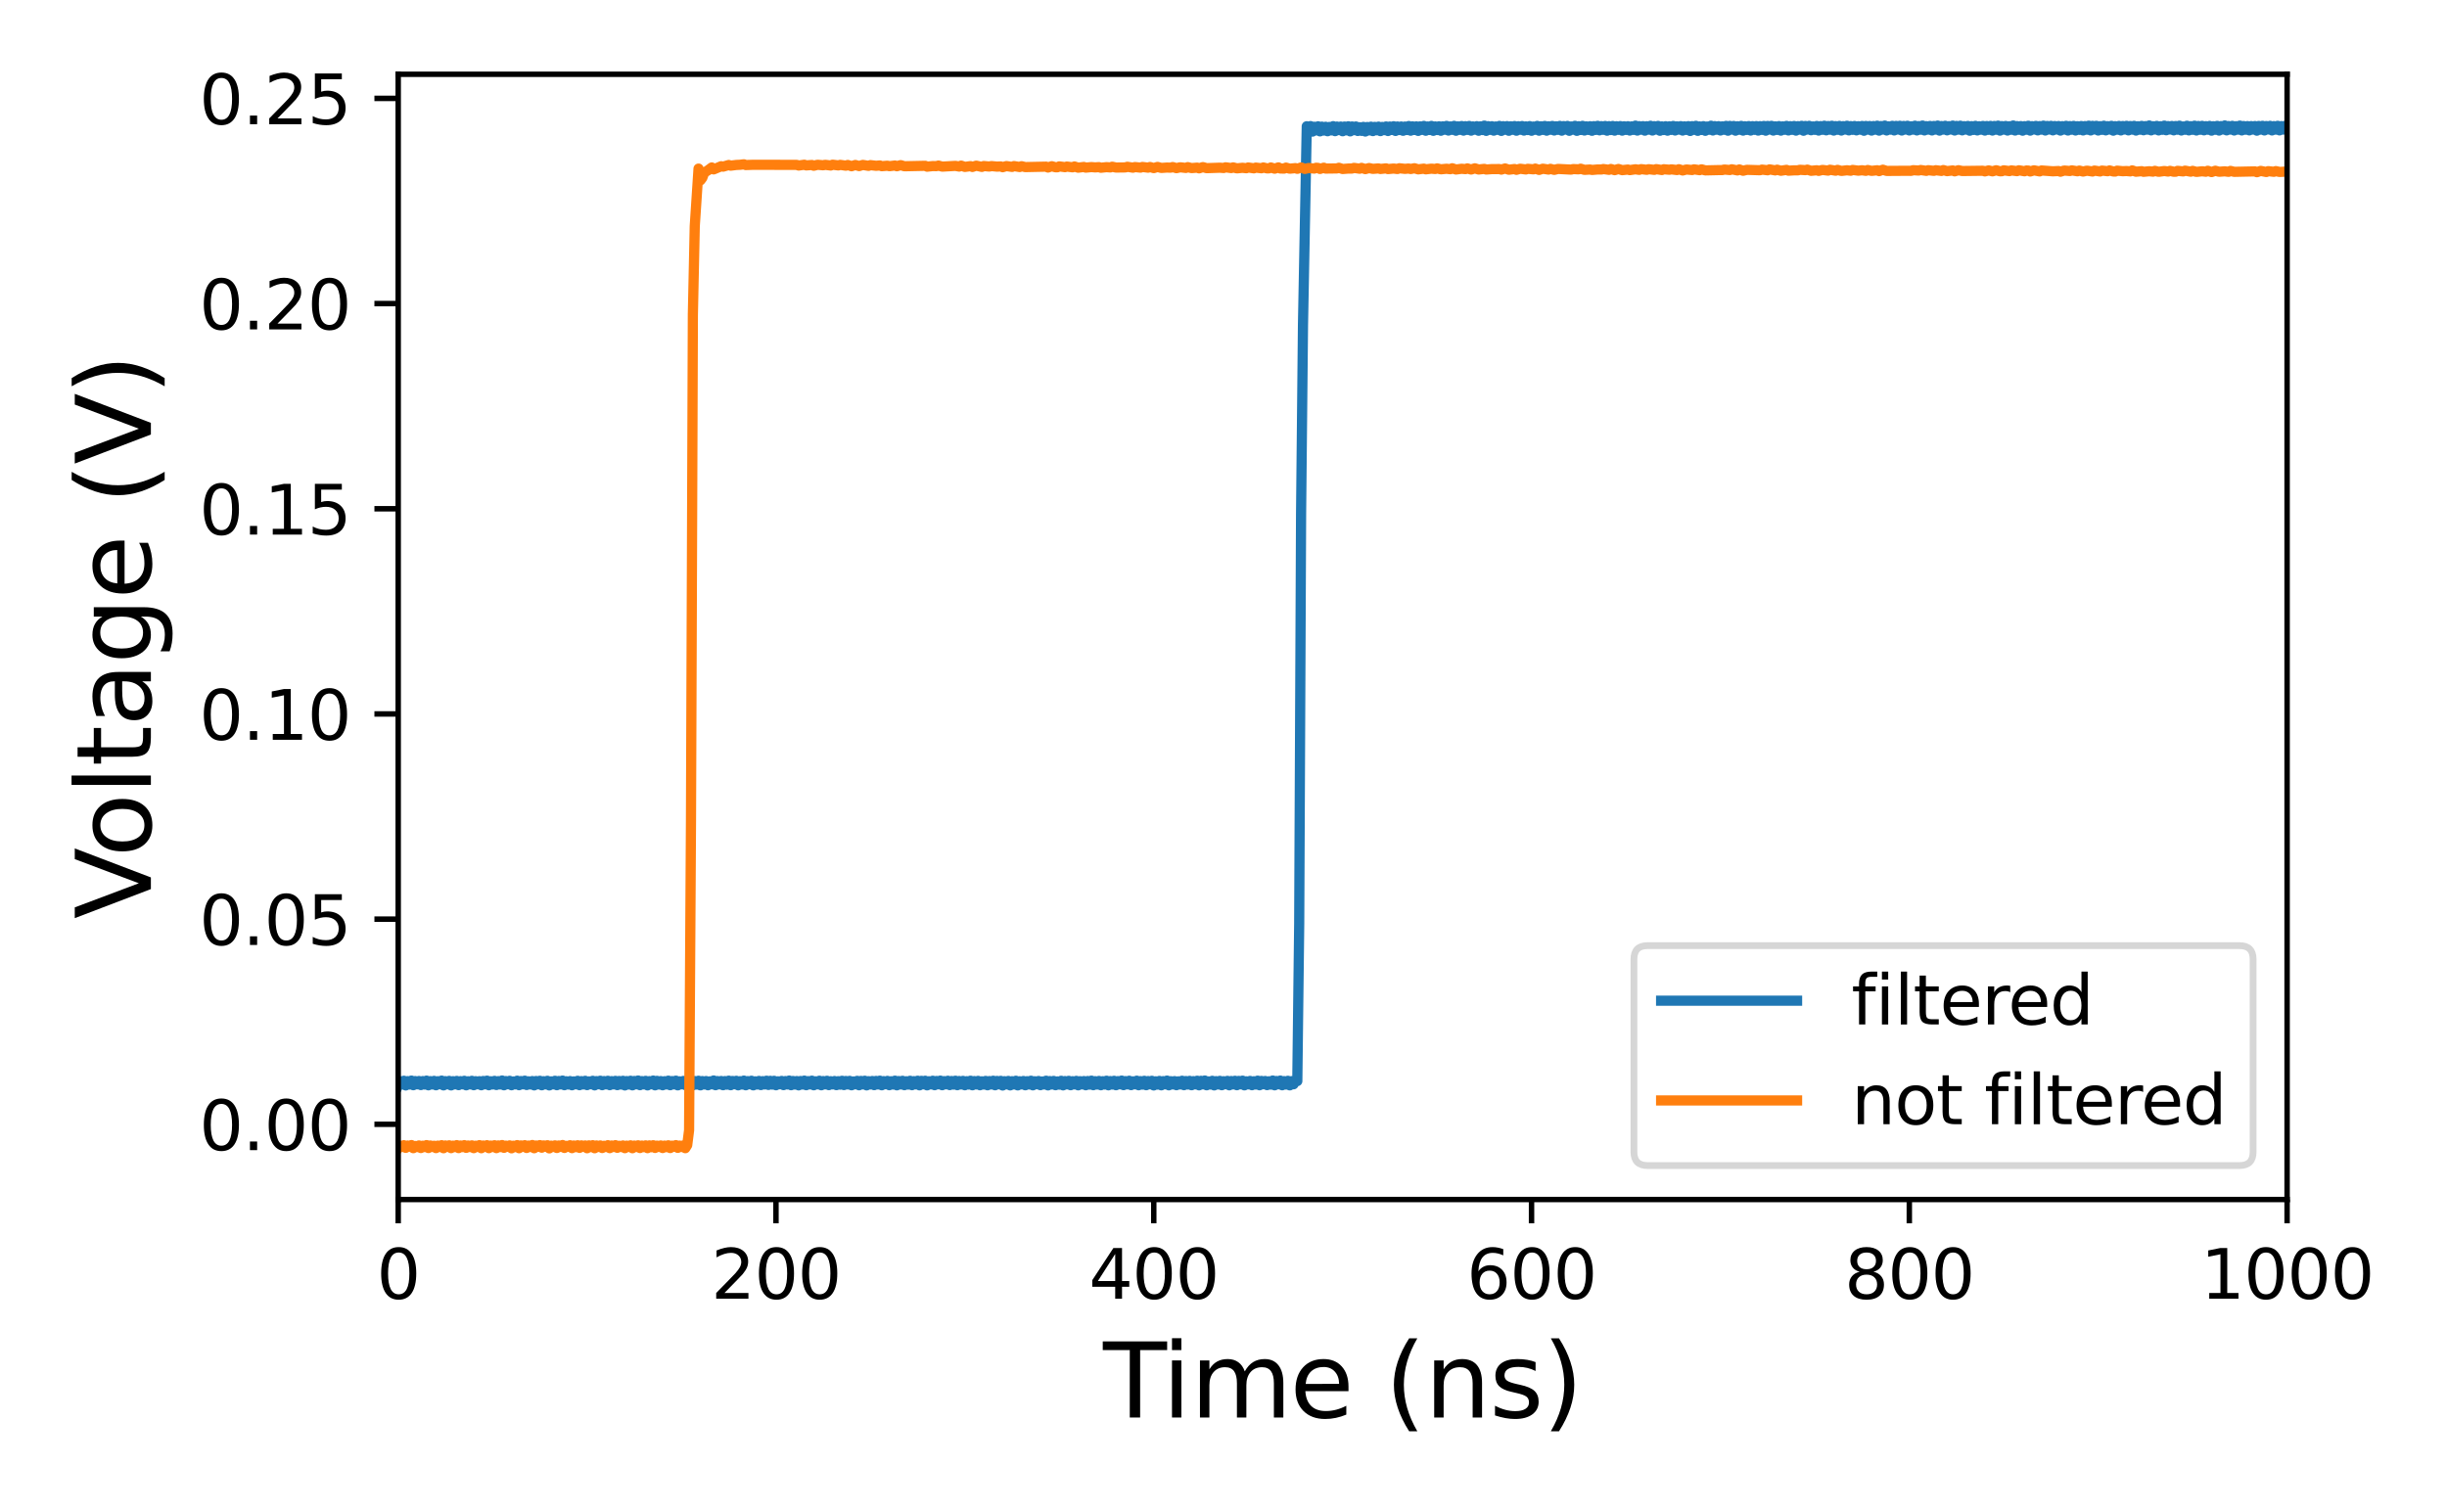 <?xml version="1.0" encoding="utf-8" standalone="no"?>
<!DOCTYPE svg PUBLIC "-//W3C//DTD SVG 1.1//EN"
  "http://www.w3.org/Graphics/SVG/1.1/DTD/svg11.dtd">
<svg xmlns:xlink="http://www.w3.org/1999/xlink" width="360pt" height="222.497pt" viewBox="0 0 360 222.497" xmlns="http://www.w3.org/2000/svg" version="1.1">
 <defs>
  <style type="text/css">*{stroke-linejoin: round; stroke-linecap: butt}</style>
 </defs>
 <g id="figure_1">
  <g id="patch_1">
   <path d="M 0 222.497 
L 360 222.497 
L 360 0 
L 0 0 
z
" style="fill: #ffffff"/>
  </g>
  <g id="axes_1">
   <g id="patch_2">
    <path d="M 58.583 176.502 
L 336.475 176.502 
L 336.475 10.933 
L 58.583 10.933 
z
" style="fill: #ffffff"/>
   </g>
   <g id="matplotlib.axis_1">
    <g id="xtick_1">
     <g id="line2d_1">
      <defs>
       <path id="mc625b3f2dd" d="M 0 0 
L 0 3.5 
" style="stroke: #000000; stroke-width: 0.8"/>
      </defs>
      <g>
       <use xlink:href="#mc625b3f2dd" x="58.583" y="176.502" style="stroke: #000000; stroke-width: 0.8"/>
      </g>
     </g>
     <g id="text_1">
      <!-- 0 -->
      <g transform="translate(55.402 191.1) scale(0.1 -0.1)">
       <defs>
        <path id="DejaVuSans-30" d="M 2034 4250 
Q 1547 4250 1301 3770 
Q 1056 3291 1056 2328 
Q 1056 1369 1301 889 
Q 1547 409 2034 409 
Q 2525 409 2770 889 
Q 3016 1369 3016 2328 
Q 3016 3291 2770 3770 
Q 2525 4250 2034 4250 
z
M 2034 4750 
Q 2819 4750 3233 4129 
Q 3647 3509 3647 2328 
Q 3647 1150 3233 529 
Q 2819 -91 2034 -91 
Q 1250 -91 836 529 
Q 422 1150 422 2328 
Q 422 3509 836 4129 
Q 1250 4750 2034 4750 
z
" transform="scale(0.016)"/>
       </defs>
       <use xlink:href="#DejaVuSans-30"/>
      </g>
     </g>
    </g>
    <g id="xtick_2">
     <g id="line2d_2">
      <g>
       <use xlink:href="#mc625b3f2dd" x="114.161" y="176.502" style="stroke: #000000; stroke-width: 0.8"/>
      </g>
     </g>
     <g id="text_2">
      <!-- 200 -->
      <g transform="translate(104.618 191.1) scale(0.1 -0.1)">
       <defs>
        <path id="DejaVuSans-32" d="M 1228 531 
L 3431 531 
L 3431 0 
L 469 0 
L 469 531 
Q 828 903 1448 1529 
Q 2069 2156 2228 2338 
Q 2531 2678 2651 2914 
Q 2772 3150 2772 3378 
Q 2772 3750 2511 3984 
Q 2250 4219 1831 4219 
Q 1534 4219 1204 4116 
Q 875 4013 500 3803 
L 500 4441 
Q 881 4594 1212 4672 
Q 1544 4750 1819 4750 
Q 2544 4750 2975 4387 
Q 3406 4025 3406 3419 
Q 3406 3131 3298 2873 
Q 3191 2616 2906 2266 
Q 2828 2175 2409 1742 
Q 1991 1309 1228 531 
z
" transform="scale(0.016)"/>
       </defs>
       <use xlink:href="#DejaVuSans-32"/>
       <use xlink:href="#DejaVuSans-30" x="63.623"/>
       <use xlink:href="#DejaVuSans-30" x="127.246"/>
      </g>
     </g>
    </g>
    <g id="xtick_3">
     <g id="line2d_3">
      <g>
       <use xlink:href="#mc625b3f2dd" x="169.74" y="176.502" style="stroke: #000000; stroke-width: 0.8"/>
      </g>
     </g>
     <g id="text_3">
      <!-- 400 -->
      <g transform="translate(160.196 191.1) scale(0.1 -0.1)">
       <defs>
        <path id="DejaVuSans-34" d="M 2419 4116 
L 825 1625 
L 2419 1625 
L 2419 4116 
z
M 2253 4666 
L 3047 4666 
L 3047 1625 
L 3713 1625 
L 3713 1100 
L 3047 1100 
L 3047 0 
L 2419 0 
L 2419 1100 
L 313 1100 
L 313 1709 
L 2253 4666 
z
" transform="scale(0.016)"/>
       </defs>
       <use xlink:href="#DejaVuSans-34"/>
       <use xlink:href="#DejaVuSans-30" x="63.623"/>
       <use xlink:href="#DejaVuSans-30" x="127.246"/>
      </g>
     </g>
    </g>
    <g id="xtick_4">
     <g id="line2d_4">
      <g>
       <use xlink:href="#mc625b3f2dd" x="225.318" y="176.502" style="stroke: #000000; stroke-width: 0.8"/>
      </g>
     </g>
     <g id="text_4">
      <!-- 600 -->
      <g transform="translate(215.774 191.1) scale(0.1 -0.1)">
       <defs>
        <path id="DejaVuSans-36" d="M 2113 2584 
Q 1688 2584 1439 2293 
Q 1191 2003 1191 1497 
Q 1191 994 1439 701 
Q 1688 409 2113 409 
Q 2538 409 2786 701 
Q 3034 994 3034 1497 
Q 3034 2003 2786 2293 
Q 2538 2584 2113 2584 
z
M 3366 4563 
L 3366 3988 
Q 3128 4100 2886 4159 
Q 2644 4219 2406 4219 
Q 1781 4219 1451 3797 
Q 1122 3375 1075 2522 
Q 1259 2794 1537 2939 
Q 1816 3084 2150 3084 
Q 2853 3084 3261 2657 
Q 3669 2231 3669 1497 
Q 3669 778 3244 343 
Q 2819 -91 2113 -91 
Q 1303 -91 875 529 
Q 447 1150 447 2328 
Q 447 3434 972 4092 
Q 1497 4750 2381 4750 
Q 2619 4750 2861 4703 
Q 3103 4656 3366 4563 
z
" transform="scale(0.016)"/>
       </defs>
       <use xlink:href="#DejaVuSans-36"/>
       <use xlink:href="#DejaVuSans-30" x="63.623"/>
       <use xlink:href="#DejaVuSans-30" x="127.246"/>
      </g>
     </g>
    </g>
    <g id="xtick_5">
     <g id="line2d_5">
      <g>
       <use xlink:href="#mc625b3f2dd" x="280.897" y="176.502" style="stroke: #000000; stroke-width: 0.8"/>
      </g>
     </g>
     <g id="text_5">
      <!-- 800 -->
      <g transform="translate(271.353 191.1) scale(0.1 -0.1)">
       <defs>
        <path id="DejaVuSans-38" d="M 2034 2216 
Q 1584 2216 1326 1975 
Q 1069 1734 1069 1313 
Q 1069 891 1326 650 
Q 1584 409 2034 409 
Q 2484 409 2743 651 
Q 3003 894 3003 1313 
Q 3003 1734 2745 1975 
Q 2488 2216 2034 2216 
z
M 1403 2484 
Q 997 2584 770 2862 
Q 544 3141 544 3541 
Q 544 4100 942 4425 
Q 1341 4750 2034 4750 
Q 2731 4750 3128 4425 
Q 3525 4100 3525 3541 
Q 3525 3141 3298 2862 
Q 3072 2584 2669 2484 
Q 3125 2378 3379 2068 
Q 3634 1759 3634 1313 
Q 3634 634 3220 271 
Q 2806 -91 2034 -91 
Q 1263 -91 848 271 
Q 434 634 434 1313 
Q 434 1759 690 2068 
Q 947 2378 1403 2484 
z
M 1172 3481 
Q 1172 3119 1398 2916 
Q 1625 2713 2034 2713 
Q 2441 2713 2670 2916 
Q 2900 3119 2900 3481 
Q 2900 3844 2670 4047 
Q 2441 4250 2034 4250 
Q 1625 4250 1398 4047 
Q 1172 3844 1172 3481 
z
" transform="scale(0.016)"/>
       </defs>
       <use xlink:href="#DejaVuSans-38"/>
       <use xlink:href="#DejaVuSans-30" x="63.623"/>
       <use xlink:href="#DejaVuSans-30" x="127.246"/>
      </g>
     </g>
    </g>
    <g id="xtick_6">
     <g id="line2d_6">
      <g>
       <use xlink:href="#mc625b3f2dd" x="336.475" y="176.502" style="stroke: #000000; stroke-width: 0.8"/>
      </g>
     </g>
     <g id="text_6">
      <!-- 1000 -->
      <g transform="translate(323.75 191.1) scale(0.1 -0.1)">
       <defs>
        <path id="DejaVuSans-31" d="M 794 531 
L 1825 531 
L 1825 4091 
L 703 3866 
L 703 4441 
L 1819 4666 
L 2450 4666 
L 2450 531 
L 3481 531 
L 3481 0 
L 794 0 
L 794 531 
z
" transform="scale(0.016)"/>
       </defs>
       <use xlink:href="#DejaVuSans-31"/>
       <use xlink:href="#DejaVuSans-30" x="63.623"/>
       <use xlink:href="#DejaVuSans-30" x="127.246"/>
       <use xlink:href="#DejaVuSans-30" x="190.869"/>
      </g>
     </g>
    </g>
    <g id="text_7">
     <!-- Time (ns) -->
     <g transform="translate(162.282 208.577) scale(0.15 -0.15)">
      <defs>
       <path id="DejaVuSans-54" d="M -19 4666 
L 3928 4666 
L 3928 4134 
L 2272 4134 
L 2272 0 
L 1638 0 
L 1638 4134 
L -19 4134 
L -19 4666 
z
" transform="scale(0.016)"/>
       <path id="DejaVuSans-69" d="M 603 3500 
L 1178 3500 
L 1178 0 
L 603 0 
L 603 3500 
z
M 603 4863 
L 1178 4863 
L 1178 4134 
L 603 4134 
L 603 4863 
z
" transform="scale(0.016)"/>
       <path id="DejaVuSans-6d" d="M 3328 2828 
Q 3544 3216 3844 3400 
Q 4144 3584 4550 3584 
Q 5097 3584 5394 3201 
Q 5691 2819 5691 2113 
L 5691 0 
L 5113 0 
L 5113 2094 
Q 5113 2597 4934 2840 
Q 4756 3084 4391 3084 
Q 3944 3084 3684 2787 
Q 3425 2491 3425 1978 
L 3425 0 
L 2847 0 
L 2847 2094 
Q 2847 2600 2669 2842 
Q 2491 3084 2119 3084 
Q 1678 3084 1418 2786 
Q 1159 2488 1159 1978 
L 1159 0 
L 581 0 
L 581 3500 
L 1159 3500 
L 1159 2956 
Q 1356 3278 1631 3431 
Q 1906 3584 2284 3584 
Q 2666 3584 2933 3390 
Q 3200 3197 3328 2828 
z
" transform="scale(0.016)"/>
       <path id="DejaVuSans-65" d="M 3597 1894 
L 3597 1613 
L 953 1613 
Q 991 1019 1311 708 
Q 1631 397 2203 397 
Q 2534 397 2845 478 
Q 3156 559 3463 722 
L 3463 178 
Q 3153 47 2828 -22 
Q 2503 -91 2169 -91 
Q 1331 -91 842 396 
Q 353 884 353 1716 
Q 353 2575 817 3079 
Q 1281 3584 2069 3584 
Q 2775 3584 3186 3129 
Q 3597 2675 3597 1894 
z
M 3022 2063 
Q 3016 2534 2758 2815 
Q 2500 3097 2075 3097 
Q 1594 3097 1305 2825 
Q 1016 2553 972 2059 
L 3022 2063 
z
" transform="scale(0.016)"/>
       <path id="DejaVuSans-20" transform="scale(0.016)"/>
       <path id="DejaVuSans-28" d="M 1984 4856 
Q 1566 4138 1362 3434 
Q 1159 2731 1159 2009 
Q 1159 1288 1364 580 
Q 1569 -128 1984 -844 
L 1484 -844 
Q 1016 -109 783 600 
Q 550 1309 550 2009 
Q 550 2706 781 3412 
Q 1013 4119 1484 4856 
L 1984 4856 
z
" transform="scale(0.016)"/>
       <path id="DejaVuSans-6e" d="M 3513 2113 
L 3513 0 
L 2938 0 
L 2938 2094 
Q 2938 2591 2744 2837 
Q 2550 3084 2163 3084 
Q 1697 3084 1428 2787 
Q 1159 2491 1159 1978 
L 1159 0 
L 581 0 
L 581 3500 
L 1159 3500 
L 1159 2956 
Q 1366 3272 1645 3428 
Q 1925 3584 2291 3584 
Q 2894 3584 3203 3211 
Q 3513 2838 3513 2113 
z
" transform="scale(0.016)"/>
       <path id="DejaVuSans-73" d="M 2834 3397 
L 2834 2853 
Q 2591 2978 2328 3040 
Q 2066 3103 1784 3103 
Q 1356 3103 1142 2972 
Q 928 2841 928 2578 
Q 928 2378 1081 2264 
Q 1234 2150 1697 2047 
L 1894 2003 
Q 2506 1872 2764 1633 
Q 3022 1394 3022 966 
Q 3022 478 2636 193 
Q 2250 -91 1575 -91 
Q 1294 -91 989 -36 
Q 684 19 347 128 
L 347 722 
Q 666 556 975 473 
Q 1284 391 1588 391 
Q 1994 391 2212 530 
Q 2431 669 2431 922 
Q 2431 1156 2273 1281 
Q 2116 1406 1581 1522 
L 1381 1569 
Q 847 1681 609 1914 
Q 372 2147 372 2553 
Q 372 3047 722 3315 
Q 1072 3584 1716 3584 
Q 2034 3584 2315 3537 
Q 2597 3491 2834 3397 
z
" transform="scale(0.016)"/>
       <path id="DejaVuSans-29" d="M 513 4856 
L 1013 4856 
Q 1481 4119 1714 3412 
Q 1947 2706 1947 2009 
Q 1947 1309 1714 600 
Q 1481 -109 1013 -844 
L 513 -844 
Q 928 -128 1133 580 
Q 1338 1288 1338 2009 
Q 1338 2731 1133 3434 
Q 928 4138 513 4856 
z
" transform="scale(0.016)"/>
      </defs>
      <use xlink:href="#DejaVuSans-54"/>
      <use xlink:href="#DejaVuSans-69" x="57.959"/>
      <use xlink:href="#DejaVuSans-6d" x="85.742"/>
      <use xlink:href="#DejaVuSans-65" x="183.154"/>
      <use xlink:href="#DejaVuSans-20" x="244.678"/>
      <use xlink:href="#DejaVuSans-28" x="276.465"/>
      <use xlink:href="#DejaVuSans-6e" x="315.479"/>
      <use xlink:href="#DejaVuSans-73" x="378.857"/>
      <use xlink:href="#DejaVuSans-29" x="430.957"/>
     </g>
    </g>
   </g>
   <g id="matplotlib.axis_2">
    <g id="ytick_1">
     <g id="line2d_7">
      <defs>
       <path id="m7e76cad3a2" d="M 0 0 
L -3.5 0 
" style="stroke: #000000; stroke-width: 0.8"/>
      </defs>
      <g>
       <use xlink:href="#m7e76cad3a2" x="58.583" y="165.435" style="stroke: #000000; stroke-width: 0.8"/>
      </g>
     </g>
     <g id="text_8">
      <!-- 0.00 -->
      <g transform="translate(29.317 169.235) scale(0.1 -0.1)">
       <defs>
        <path id="DejaVuSans-2e" d="M 684 794 
L 1344 794 
L 1344 0 
L 684 0 
L 684 794 
z
" transform="scale(0.016)"/>
       </defs>
       <use xlink:href="#DejaVuSans-30"/>
       <use xlink:href="#DejaVuSans-2e" x="63.623"/>
       <use xlink:href="#DejaVuSans-30" x="95.41"/>
       <use xlink:href="#DejaVuSans-30" x="159.033"/>
      </g>
     </g>
    </g>
    <g id="ytick_2">
     <g id="line2d_8">
      <g>
       <use xlink:href="#m7e76cad3a2" x="58.583" y="135.244" style="stroke: #000000; stroke-width: 0.8"/>
      </g>
     </g>
     <g id="text_9">
      <!-- 0.05 -->
      <g transform="translate(29.317 139.043) scale(0.1 -0.1)">
       <defs>
        <path id="DejaVuSans-35" d="M 691 4666 
L 3169 4666 
L 3169 4134 
L 1269 4134 
L 1269 2991 
Q 1406 3038 1543 3061 
Q 1681 3084 1819 3084 
Q 2600 3084 3056 2656 
Q 3513 2228 3513 1497 
Q 3513 744 3044 326 
Q 2575 -91 1722 -91 
Q 1428 -91 1123 -41 
Q 819 9 494 109 
L 494 744 
Q 775 591 1075 516 
Q 1375 441 1709 441 
Q 2250 441 2565 725 
Q 2881 1009 2881 1497 
Q 2881 1984 2565 2268 
Q 2250 2553 1709 2553 
Q 1456 2553 1204 2497 
Q 953 2441 691 2322 
L 691 4666 
z
" transform="scale(0.016)"/>
       </defs>
       <use xlink:href="#DejaVuSans-30"/>
       <use xlink:href="#DejaVuSans-2e" x="63.623"/>
       <use xlink:href="#DejaVuSans-30" x="95.41"/>
       <use xlink:href="#DejaVuSans-35" x="159.033"/>
      </g>
     </g>
    </g>
    <g id="ytick_3">
     <g id="line2d_9">
      <g>
       <use xlink:href="#m7e76cad3a2" x="58.583" y="105.052" style="stroke: #000000; stroke-width: 0.8"/>
      </g>
     </g>
     <g id="text_10">
      <!-- 0.10 -->
      <g transform="translate(29.317 108.851) scale(0.1 -0.1)">
       <use xlink:href="#DejaVuSans-30"/>
       <use xlink:href="#DejaVuSans-2e" x="63.623"/>
       <use xlink:href="#DejaVuSans-31" x="95.41"/>
       <use xlink:href="#DejaVuSans-30" x="159.033"/>
      </g>
     </g>
    </g>
    <g id="ytick_4">
     <g id="line2d_10">
      <g>
       <use xlink:href="#m7e76cad3a2" x="58.583" y="74.86" style="stroke: #000000; stroke-width: 0.8"/>
      </g>
     </g>
     <g id="text_11">
      <!-- 0.15 -->
      <g transform="translate(29.317 78.659) scale(0.1 -0.1)">
       <use xlink:href="#DejaVuSans-30"/>
       <use xlink:href="#DejaVuSans-2e" x="63.623"/>
       <use xlink:href="#DejaVuSans-31" x="95.41"/>
       <use xlink:href="#DejaVuSans-35" x="159.033"/>
      </g>
     </g>
    </g>
    <g id="ytick_5">
     <g id="line2d_11">
      <g>
       <use xlink:href="#m7e76cad3a2" x="58.583" y="44.668" style="stroke: #000000; stroke-width: 0.8"/>
      </g>
     </g>
     <g id="text_12">
      <!-- 0.20 -->
      <g transform="translate(29.317 48.467) scale(0.1 -0.1)">
       <use xlink:href="#DejaVuSans-30"/>
       <use xlink:href="#DejaVuSans-2e" x="63.623"/>
       <use xlink:href="#DejaVuSans-32" x="95.41"/>
       <use xlink:href="#DejaVuSans-30" x="159.033"/>
      </g>
     </g>
    </g>
    <g id="ytick_6">
     <g id="line2d_12">
      <g>
       <use xlink:href="#m7e76cad3a2" x="58.583" y="14.476" style="stroke: #000000; stroke-width: 0.8"/>
      </g>
     </g>
     <g id="text_13">
      <!-- 0.25 -->
      <g transform="translate(29.317 18.275) scale(0.1 -0.1)">
       <use xlink:href="#DejaVuSans-30"/>
       <use xlink:href="#DejaVuSans-2e" x="63.623"/>
       <use xlink:href="#DejaVuSans-32" x="95.41"/>
       <use xlink:href="#DejaVuSans-35" x="159.033"/>
      </g>
     </g>
    </g>
    <g id="text_14">
     <!-- Voltage (V) -->
     <g transform="translate(22.198 135.218) rotate(-90) scale(0.15 -0.15)">
      <defs>
       <path id="DejaVuSans-56" d="M 1831 0 
L 50 4666 
L 709 4666 
L 2188 738 
L 3669 4666 
L 4325 4666 
L 2547 0 
L 1831 0 
z
" transform="scale(0.016)"/>
       <path id="DejaVuSans-6f" d="M 1959 3097 
Q 1497 3097 1228 2736 
Q 959 2375 959 1747 
Q 959 1119 1226 758 
Q 1494 397 1959 397 
Q 2419 397 2687 759 
Q 2956 1122 2956 1747 
Q 2956 2369 2687 2733 
Q 2419 3097 1959 3097 
z
M 1959 3584 
Q 2709 3584 3137 3096 
Q 3566 2609 3566 1747 
Q 3566 888 3137 398 
Q 2709 -91 1959 -91 
Q 1206 -91 779 398 
Q 353 888 353 1747 
Q 353 2609 779 3096 
Q 1206 3584 1959 3584 
z
" transform="scale(0.016)"/>
       <path id="DejaVuSans-6c" d="M 603 4863 
L 1178 4863 
L 1178 0 
L 603 0 
L 603 4863 
z
" transform="scale(0.016)"/>
       <path id="DejaVuSans-74" d="M 1172 4494 
L 1172 3500 
L 2356 3500 
L 2356 3053 
L 1172 3053 
L 1172 1153 
Q 1172 725 1289 603 
Q 1406 481 1766 481 
L 2356 481 
L 2356 0 
L 1766 0 
Q 1100 0 847 248 
Q 594 497 594 1153 
L 594 3053 
L 172 3053 
L 172 3500 
L 594 3500 
L 594 4494 
L 1172 4494 
z
" transform="scale(0.016)"/>
       <path id="DejaVuSans-61" d="M 2194 1759 
Q 1497 1759 1228 1600 
Q 959 1441 959 1056 
Q 959 750 1161 570 
Q 1363 391 1709 391 
Q 2188 391 2477 730 
Q 2766 1069 2766 1631 
L 2766 1759 
L 2194 1759 
z
M 3341 1997 
L 3341 0 
L 2766 0 
L 2766 531 
Q 2569 213 2275 61 
Q 1981 -91 1556 -91 
Q 1019 -91 701 211 
Q 384 513 384 1019 
Q 384 1609 779 1909 
Q 1175 2209 1959 2209 
L 2766 2209 
L 2766 2266 
Q 2766 2663 2505 2880 
Q 2244 3097 1772 3097 
Q 1472 3097 1187 3025 
Q 903 2953 641 2809 
L 641 3341 
Q 956 3463 1253 3523 
Q 1550 3584 1831 3584 
Q 2591 3584 2966 3190 
Q 3341 2797 3341 1997 
z
" transform="scale(0.016)"/>
       <path id="DejaVuSans-67" d="M 2906 1791 
Q 2906 2416 2648 2759 
Q 2391 3103 1925 3103 
Q 1463 3103 1205 2759 
Q 947 2416 947 1791 
Q 947 1169 1205 825 
Q 1463 481 1925 481 
Q 2391 481 2648 825 
Q 2906 1169 2906 1791 
z
M 3481 434 
Q 3481 -459 3084 -895 
Q 2688 -1331 1869 -1331 
Q 1566 -1331 1297 -1286 
Q 1028 -1241 775 -1147 
L 775 -588 
Q 1028 -725 1275 -790 
Q 1522 -856 1778 -856 
Q 2344 -856 2625 -561 
Q 2906 -266 2906 331 
L 2906 616 
Q 2728 306 2450 153 
Q 2172 0 1784 0 
Q 1141 0 747 490 
Q 353 981 353 1791 
Q 353 2603 747 3093 
Q 1141 3584 1784 3584 
Q 2172 3584 2450 3431 
Q 2728 3278 2906 2969 
L 2906 3500 
L 3481 3500 
L 3481 434 
z
" transform="scale(0.016)"/>
      </defs>
      <use xlink:href="#DejaVuSans-56"/>
      <use xlink:href="#DejaVuSans-6f" x="60.658"/>
      <use xlink:href="#DejaVuSans-6c" x="121.84"/>
      <use xlink:href="#DejaVuSans-74" x="149.623"/>
      <use xlink:href="#DejaVuSans-61" x="188.832"/>
      <use xlink:href="#DejaVuSans-67" x="250.111"/>
      <use xlink:href="#DejaVuSans-65" x="313.588"/>
      <use xlink:href="#DejaVuSans-20" x="375.111"/>
      <use xlink:href="#DejaVuSans-28" x="406.898"/>
      <use xlink:href="#DejaVuSans-56" x="445.912"/>
      <use xlink:href="#DejaVuSans-29" x="514.32"/>
     </g>
    </g>
   </g>
   <g id="line2d_13">
    <path d="M 58.583 159.698 
L 58.861 159.096 
L 59.139 159.569 
L 59.416 159.024 
L 59.694 159.714 
L 59.972 159.08 
L 60.25 159.581 
L 60.528 159.001 
L 60.806 159.68 
L 61.084 159.073 
L 61.362 159.556 
L 61.64 159.062 
L 61.918 159.66 
L 62.195 159.074 
L 62.473 159.582 
L 62.751 159.007 
L 63.029 159.694 
L 63.307 159.08 
L 63.585 159.572 
L 63.863 159.042 
L 64.141 159.688 
L 64.419 159.093 
L 64.696 159.54 
L 64.974 159.003 
L 65.252 159.707 
L 65.53 159.084 
L 65.808 159.557 
L 66.086 159.045 
L 66.364 159.71 
L 66.642 159.086 
L 66.92 159.561 
L 67.197 159.049 
L 67.475 159.669 
L 67.753 159.084 
L 68.031 159.549 
L 68.309 159.033 
L 68.587 159.695 
L 68.865 159.101 
L 69.143 159.565 
L 69.421 159.035 
L 69.698 159.68 
L 69.976 159.087 
L 70.254 159.549 
L 70.532 159.087 
L 70.81 159.686 
L 71.088 159.058 
L 71.366 159.555 
L 71.644 159.01 
L 71.922 159.684 
L 72.2 159.098 
L 72.477 159.574 
L 72.755 159.042 
L 73.033 159.651 
L 73.311 159.084 
L 73.589 159.576 
L 73.867 158.988 
L 74.145 159.69 
L 74.423 159.073 
L 74.701 159.545 
L 74.978 159.035 
L 75.256 159.684 
L 75.534 159.126 
L 75.812 159.56 
L 76.09 159.017 
L 76.368 159.678 
L 76.646 159.07 
L 76.924 159.554 
L 77.202 159.013 
L 77.479 159.652 
L 77.757 159.104 
L 78.035 159.572 
L 78.313 159.067 
L 78.591 159.705 
L 78.869 159.064 
L 79.147 159.558 
L 79.425 159.029 
L 79.703 159.69 
L 79.981 159.09 
L 80.258 159.565 
L 80.536 159.032 
L 80.814 159.711 
L 81.092 159.114 
L 81.37 159.56 
L 81.648 159.028 
L 81.926 159.68 
L 82.204 159.064 
L 82.482 159.567 
L 82.759 158.999 
L 83.037 159.679 
L 83.315 159.099 
L 83.593 159.578 
L 83.871 159.073 
L 84.149 159.688 
L 84.427 159.12 
L 84.705 159.555 
L 84.983 159.034 
L 85.26 159.678 
L 85.538 159.08 
L 85.816 159.571 
L 86.094 159.035 
L 86.372 159.668 
L 86.65 159.116 
L 86.928 159.543 
L 87.206 159.033 
L 87.484 159.703 
L 87.761 159.076 
L 88.039 159.543 
L 88.317 159.02 
L 88.595 159.677 
L 88.873 159.072 
L 89.151 159.562 
L 89.429 159.03 
L 89.707 159.675 
L 89.985 159.08 
L 90.263 159.563 
L 90.54 159.041 
L 90.818 159.67 
L 91.096 159.059 
L 91.374 159.585 
L 91.652 159.031 
L 91.93 159.714 
L 92.208 159.073 
L 92.486 159.58 
L 92.764 159.026 
L 93.041 159.699 
L 93.319 159.056 
L 93.597 159.558 
L 93.875 158.989 
L 94.153 159.676 
L 94.431 159.075 
L 94.709 159.566 
L 94.987 159.039 
L 95.265 159.707 
L 95.542 159.082 
L 95.82 159.548 
L 96.098 158.998 
L 96.376 159.699 
L 96.654 159.041 
L 96.932 159.586 
L 97.21 159.074 
L 97.488 159.688 
L 97.766 159.091 
L 98.044 159.573 
L 98.321 159.011 
L 98.599 159.683 
L 98.877 159.074 
L 99.155 159.562 
L 99.433 159.01 
L 99.711 159.702 
L 99.989 159.108 
L 100.267 159.557 
L 100.545 159.052 
L 100.822 159.661 
L 101.1 159.077 
L 101.378 159.559 
L 101.656 159.022 
L 101.934 159.697 
L 102.212 159.068 
L 102.49 159.587 
L 102.768 159.024 
L 103.046 159.702 
L 103.323 159.072 
L 103.601 159.571 
L 103.879 159.067 
L 104.157 159.687 
L 104.435 159.112 
L 104.713 159.553 
L 104.991 158.985 
L 105.269 159.68 
L 105.547 159.071 
L 105.824 159.562 
L 106.102 159.058 
L 106.38 159.683 
L 106.658 159.074 
L 106.936 159.602 
L 107.214 159.011 
L 107.492 159.681 
L 107.77 159.056 
L 108.048 159.545 
L 108.326 159.034 
L 108.603 159.696 
L 108.881 159.087 
L 109.159 159.581 
L 109.437 159.002 
L 109.715 159.688 
L 109.993 159.077 
L 110.271 159.543 
L 110.549 159.024 
L 110.827 159.702 
L 111.104 159.112 
L 111.382 159.579 
L 111.66 159.048 
L 111.938 159.663 
L 112.216 159.084 
L 112.494 159.573 
L 112.772 159.018 
L 113.05 159.643 
L 113.328 159.035 
L 113.605 159.588 
L 113.883 159.035 
L 114.161 159.686 
L 114.439 159.106 
L 114.717 159.545 
L 114.995 159.049 
L 115.273 159.668 
L 115.551 159.073 
L 115.829 159.572 
L 116.106 158.998 
L 116.384 159.681 
L 116.662 159.057 
L 116.94 159.587 
L 117.218 159.066 
L 117.496 159.703 
L 117.774 159.063 
L 118.052 159.584 
L 118.33 159.004 
L 118.608 159.68 
L 118.885 159.081 
L 119.163 159.566 
L 119.441 159.012 
L 119.719 159.689 
L 119.997 159.104 
L 120.275 159.56 
L 120.553 159.021 
L 120.831 159.688 
L 121.109 159.071 
L 121.386 159.562 
L 121.664 159.03 
L 121.942 159.669 
L 122.22 159.094 
L 122.498 159.567 
L 122.776 159.065 
L 123.054 159.67 
L 123.332 159.086 
L 123.61 159.599 
L 123.887 159.027 
L 124.165 159.661 
L 124.443 159.057 
L 124.721 159.571 
L 124.999 159.043 
L 125.277 159.691 
L 125.555 159.125 
L 125.833 159.557 
L 126.111 159.037 
L 126.389 159.689 
L 126.666 159.049 
L 126.944 159.566 
L 127.222 159.023 
L 127.5 159.705 
L 127.778 159.085 
L 128.056 159.571 
L 128.334 159.058 
L 128.612 159.673 
L 128.89 159.049 
L 129.167 159.572 
L 129.445 159.012 
L 129.723 159.689 
L 130.001 159.081 
L 130.279 159.54 
L 130.557 159.045 
L 130.835 159.678 
L 131.113 159.095 
L 131.391 159.582 
L 131.668 159.011 
L 131.946 159.697 
L 132.224 159.069 
L 132.502 159.57 
L 132.78 159.033 
L 133.058 159.677 
L 133.336 159.098 
L 133.614 159.588 
L 133.892 159.027 
L 134.169 159.675 
L 134.447 159.084 
L 134.725 159.564 
L 135.003 159.021 
L 135.281 159.7 
L 135.559 159.037 
L 135.837 159.556 
L 136.115 159.023 
L 136.393 159.702 
L 136.671 159.095 
L 136.948 159.565 
L 137.226 159.024 
L 137.504 159.678 
L 137.782 159.057 
L 138.06 159.553 
L 138.338 159.004 
L 138.616 159.68 
L 138.894 159.08 
L 139.172 159.555 
L 139.449 159.026 
L 139.727 159.665 
L 140.005 159.063 
L 140.283 159.589 
L 140.561 159.02 
L 140.839 159.678 
L 141.117 159.063 
L 141.395 159.574 
L 141.673 159.045 
L 141.95 159.686 
L 142.228 159.089 
L 142.506 159.582 
L 142.784 159.018 
L 143.062 159.689 
L 143.34 159.074 
L 143.618 159.572 
L 143.896 159.042 
L 144.174 159.686 
L 144.451 159.107 
L 144.729 159.587 
L 145.007 159.048 
L 145.285 159.692 
L 145.563 159.073 
L 145.841 159.571 
L 146.119 159.021 
L 146.397 159.688 
L 146.675 159.054 
L 146.953 159.554 
L 147.23 159.038 
L 147.508 159.724 
L 147.786 159.088 
L 148.064 159.56 
L 148.342 159.051 
L 148.62 159.706 
L 148.898 159.093 
L 149.176 159.576 
L 149.454 159.026 
L 149.731 159.707 
L 150.009 159.098 
L 150.287 159.564 
L 150.565 159.058 
L 150.843 159.69 
L 151.121 159.086 
L 151.399 159.577 
L 151.677 159.02 
L 151.955 159.698 
L 152.232 159.097 
L 152.51 159.546 
L 152.788 159.059 
L 153.066 159.677 
L 153.344 159.132 
L 153.622 159.576 
L 153.9 159.018 
L 154.178 159.707 
L 154.456 159.072 
L 154.734 159.577 
L 155.011 159.048 
L 155.289 159.68 
L 155.567 159.123 
L 155.845 159.597 
L 156.123 159.03 
L 156.401 159.703 
L 156.679 159.074 
L 156.957 159.565 
L 157.235 159.037 
L 157.512 159.683 
L 157.79 159.092 
L 158.068 159.564 
L 158.346 159.044 
L 158.624 159.696 
L 158.902 159.085 
L 159.18 159.559 
L 159.458 159.068 
L 159.736 159.686 
L 160.013 159.065 
L 160.291 159.596 
L 160.569 159.008 
L 160.847 159.679 
L 161.125 159.087 
L 161.403 159.585 
L 161.681 159.053 
L 161.959 159.684 
L 162.237 159.091 
L 162.514 159.58 
L 162.792 159.02 
L 163.07 159.694 
L 163.348 159.073 
L 163.626 159.585 
L 163.904 159.032 
L 164.182 159.683 
L 164.46 159.08 
L 164.738 159.556 
L 165.016 158.999 
L 165.293 159.672 
L 165.571 159.076 
L 165.849 159.564 
L 166.127 159.022 
L 166.405 159.669 
L 166.683 159.11 
L 166.961 159.557 
L 167.239 159.016 
L 167.517 159.685 
L 167.794 159.077 
L 168.072 159.596 
L 168.35 159.034 
L 168.628 159.681 
L 168.906 159.068 
L 169.184 159.549 
L 169.462 159.033 
L 169.74 159.715 
L 170.018 159.106 
L 170.295 159.593 
L 170.573 159.049 
L 170.851 159.696 
L 171.129 159.082 
L 171.407 159.549 
L 171.685 159.001 
L 171.963 159.695 
L 172.241 159.088 
L 172.519 159.569 
L 172.797 159.076 
L 173.074 159.679 
L 173.352 159.109 
L 173.63 159.571 
L 173.908 159.024 
L 174.186 159.676 
L 174.464 159.066 
L 174.742 159.582 
L 175.02 159.041 
L 175.298 159.683 
L 175.575 159.081 
L 175.853 159.565 
L 176.131 159.021 
L 176.409 159.697 
L 176.687 159.036 
L 176.965 159.56 
L 177.243 158.99 
L 177.521 159.691 
L 177.799 159.121 
L 178.076 159.583 
L 178.354 159.033 
L 178.632 159.708 
L 178.91 159.084 
L 179.188 159.575 
L 179.466 159.039 
L 179.744 159.682 
L 180.022 159.093 
L 180.3 159.546 
L 180.577 159.043 
L 180.855 159.694 
L 181.133 159.065 
L 181.411 159.567 
L 181.689 159.029 
L 181.967 159.679 
L 182.245 159.05 
L 182.523 159.554 
L 182.801 159.011 
L 183.079 159.701 
L 183.356 159.104 
L 183.634 159.564 
L 183.912 159.051 
L 184.19 159.679 
L 184.468 159.099 
L 184.746 159.583 
L 185.024 159.012 
L 185.302 159.687 
L 185.58 159.049 
L 185.857 159.542 
L 186.135 159.06 
L 186.413 159.668 
L 186.691 159.103 
L 186.969 159.596 
L 187.247 158.992 
L 187.525 159.694 
L 187.803 159.062 
L 188.081 159.552 
L 188.358 158.998 
L 188.636 159.686 
L 188.914 159.082 
L 189.192 159.584 
L 189.47 159.033 
L 189.748 159.702 
L 190.026 159.081 
L 190.304 159.543 
L 190.582 159.004 
L 190.859 159.075 
L 191.137 135.926 
L 191.415 75.556 
L 191.693 47.851 
L 192.249 18.579 
L 192.527 19.168 
L 192.805 18.553 
L 193.083 19.366 
L 193.361 18.65 
L 193.638 19.191 
L 193.916 18.588 
L 194.194 19.328 
L 194.472 18.636 
L 194.75 19.214 
L 195.028 18.654 
L 195.306 19.309 
L 195.584 18.679 
L 195.862 19.189 
L 196.139 18.566 
L 196.417 19.296 
L 196.695 18.624 
L 196.973 19.147 
L 197.251 18.624 
L 197.529 19.312 
L 197.807 18.619 
L 198.085 19.179 
L 198.363 18.581 
L 198.64 19.33 
L 198.918 18.609 
L 199.196 19.156 
L 199.474 18.612 
L 199.752 19.27 
L 200.03 18.719 
L 200.308 19.256 
L 200.586 18.672 
L 200.864 19.351 
L 201.142 18.687 
L 201.419 19.196 
L 201.697 18.641 
L 201.975 19.289 
L 202.253 18.669 
L 202.531 19.171 
L 202.809 18.634 
L 203.087 19.291 
L 203.365 18.678 
L 203.643 19.154 
L 203.92 18.61 
L 204.198 19.276 
L 204.476 18.618 
L 204.754 19.122 
L 205.032 18.578 
L 205.31 19.265 
L 205.588 18.612 
L 205.866 19.139 
L 206.144 18.615 
L 206.421 19.244 
L 206.699 18.624 
L 206.977 19.137 
L 207.255 18.544 
L 207.533 19.229 
L 207.811 18.592 
L 208.089 19.126 
L 208.367 18.595 
L 208.645 19.26 
L 208.922 18.595 
L 209.2 19.111 
L 209.478 18.528 
L 209.756 19.236 
L 210.034 18.61 
L 210.312 19.128 
L 210.59 18.528 
L 210.868 19.248 
L 211.146 18.605 
L 211.424 19.137 
L 211.701 18.585 
L 211.979 19.237 
L 212.257 18.589 
L 212.535 19.093 
L 212.813 18.526 
L 213.091 19.208 
L 213.369 18.605 
L 213.647 19.105 
L 213.925 18.521 
L 214.202 19.236 
L 214.48 18.597 
L 214.758 19.107 
L 215.036 18.543 
L 215.314 19.218 
L 215.592 18.568 
L 215.87 19.111 
L 216.148 18.532 
L 216.426 19.223 
L 216.703 18.607 
L 216.981 19.086 
L 217.259 18.569 
L 217.537 19.238 
L 217.815 18.589 
L 218.093 19.132 
L 218.371 18.483 
L 218.649 19.256 
L 218.927 18.566 
L 219.204 19.109 
L 219.482 18.576 
L 219.76 19.225 
L 220.038 18.613 
L 220.316 19.11 
L 220.594 18.528 
L 220.872 19.261 
L 221.15 18.568 
L 221.428 19.092 
L 221.706 18.558 
L 221.983 19.243 
L 222.261 18.583 
L 222.539 19.1 
L 222.817 18.548 
L 223.095 19.235 
L 223.373 18.578 
L 223.651 19.093 
L 223.929 18.546 
L 224.207 19.214 
L 224.484 18.599 
L 224.762 19.137 
L 225.04 18.559 
L 225.318 19.24 
L 225.596 18.621 
L 225.874 19.096 
L 226.152 18.527 
L 226.43 19.229 
L 226.708 18.581 
L 226.985 19.111 
L 227.263 18.531 
L 227.541 19.227 
L 227.819 18.584 
L 228.097 19.094 
L 228.375 18.532 
L 228.653 19.201 
L 228.931 18.581 
L 229.209 19.105 
L 229.487 18.525 
L 229.764 19.226 
L 230.042 18.553 
L 230.32 19.067 
L 230.598 18.53 
L 230.876 19.246 
L 231.154 18.608 
L 231.432 19.089 
L 231.71 18.514 
L 231.988 19.253 
L 232.265 18.574 
L 232.543 19.129 
L 232.821 18.521 
L 233.099 19.206 
L 233.377 18.594 
L 233.655 19.114 
L 233.933 18.572 
L 234.211 19.245 
L 234.489 18.562 
L 234.766 19.116 
L 235.044 18.515 
L 235.322 19.178 
L 235.6 18.561 
L 235.878 19.103 
L 236.156 18.538 
L 236.434 19.23 
L 236.712 18.562 
L 236.99 19.136 
L 237.267 18.54 
L 237.545 19.222 
L 237.823 18.577 
L 238.101 19.102 
L 238.379 18.555 
L 238.657 19.222 
L 238.935 18.58 
L 239.213 19.116 
L 239.491 18.576 
L 239.769 19.21 
L 240.046 18.598 
L 240.324 19.111 
L 240.602 18.488 
L 240.88 19.214 
L 241.158 18.562 
L 241.436 19.084 
L 241.714 18.563 
L 241.992 19.225 
L 242.27 18.575 
L 242.547 19.08 
L 242.825 18.51 
L 243.103 19.206 
L 243.381 18.564 
L 243.659 19.067 
L 243.937 18.528 
L 244.215 19.24 
L 244.493 18.601 
L 244.771 19.13 
L 245.048 18.576 
L 245.326 19.227 
L 245.604 18.587 
L 245.882 19.112 
L 246.16 18.534 
L 246.438 19.201 
L 246.716 18.594 
L 246.994 19.077 
L 247.272 18.561 
L 247.549 19.21 
L 247.827 18.592 
L 248.105 19.112 
L 248.383 18.564 
L 248.661 19.27 
L 248.939 18.565 
L 249.217 19.104 
L 249.495 18.515 
L 249.773 19.251 
L 250.051 18.604 
L 250.328 19.121 
L 250.606 18.564 
L 250.884 19.246 
L 251.162 18.618 
L 251.44 19.095 
L 251.718 18.501 
L 251.996 19.199 
L 252.274 18.559 
L 252.552 19.087 
L 252.829 18.568 
L 253.107 19.202 
L 253.385 18.595 
L 253.663 19.099 
L 253.941 18.523 
L 254.219 19.231 
L 254.497 18.528 
L 254.775 19.064 
L 255.053 18.536 
L 255.33 19.226 
L 255.608 18.578 
L 255.886 19.1 
L 256.164 18.527 
L 256.442 19.217 
L 256.72 18.579 
L 256.998 19.118 
L 257.276 18.552 
L 257.554 19.207 
L 257.832 18.566 
L 258.109 19.103 
L 258.387 18.556 
L 258.665 19.215 
L 258.943 18.563 
L 259.221 19.112 
L 259.499 18.532 
L 259.777 19.228 
L 260.055 18.531 
L 260.333 19.067 
L 260.61 18.519 
L 260.888 19.213 
L 261.166 18.592 
L 261.444 19.113 
L 261.722 18.556 
L 262 19.219 
L 262.278 18.596 
L 262.556 19.097 
L 262.834 18.526 
L 263.111 19.195 
L 263.389 18.567 
L 263.667 19.104 
L 263.945 18.539 
L 264.223 19.219 
L 264.501 18.566 
L 264.779 19.076 
L 265.057 18.516 
L 265.335 19.237 
L 265.612 18.536 
L 265.89 19.067 
L 266.168 18.518 
L 266.446 19.165 
L 266.724 18.605 
L 267.002 19.103 
L 267.28 18.537 
L 267.558 19.211 
L 267.836 18.559 
L 268.114 19.1 
L 268.391 18.502 
L 268.669 19.177 
L 268.947 18.546 
L 269.225 19.086 
L 269.503 18.504 
L 269.781 19.211 
L 270.059 18.557 
L 270.337 19.1 
L 270.615 18.526 
L 270.892 19.207 
L 271.17 18.561 
L 271.448 19.068 
L 271.726 18.505 
L 272.004 19.186 
L 272.282 18.558 
L 272.56 19.102 
L 272.838 18.539 
L 273.116 19.182 
L 273.393 18.572 
L 273.671 19.083 
L 273.949 18.534 
L 274.227 19.237 
L 274.505 18.532 
L 274.783 19.073 
L 275.061 18.542 
L 275.339 19.214 
L 275.617 18.548 
L 275.895 19.086 
L 276.172 18.499 
L 276.45 19.219 
L 276.728 18.55 
L 277.006 19.07 
L 277.284 18.479 
L 277.562 19.197 
L 277.84 18.593 
L 278.118 19.074 
L 278.396 18.517 
L 278.673 19.192 
L 278.951 18.524 
L 279.229 19.065 
L 279.507 18.511 
L 279.785 19.203 
L 280.063 18.531 
L 280.341 19.065 
L 280.619 18.508 
L 280.897 19.194 
L 281.174 18.582 
L 281.452 19.076 
L 281.73 18.499 
L 282.008 19.191 
L 282.286 18.558 
L 282.564 19.084 
L 282.842 18.474 
L 283.12 19.19 
L 283.398 18.563 
L 283.675 19.075 
L 283.953 18.532 
L 284.231 19.193 
L 284.509 18.537 
L 284.787 19.072 
L 285.065 18.48 
L 285.343 19.218 
L 285.621 18.548 
L 285.899 19.066 
L 286.177 18.507 
L 286.454 19.178 
L 286.732 18.566 
L 287.01 19.064 
L 287.288 18.482 
L 287.566 19.201 
L 287.844 18.529 
L 288.122 19.08 
L 288.4 18.501 
L 288.678 19.18 
L 288.955 18.564 
L 289.233 19.064 
L 289.511 18.531 
L 289.789 19.233 
L 290.067 18.564 
L 290.345 19.119 
L 290.623 18.52 
L 290.901 19.191 
L 291.179 18.577 
L 291.456 19.09 
L 291.734 18.531 
L 292.012 19.211 
L 292.29 18.544 
L 292.568 19.103 
L 292.846 18.529 
L 293.124 19.208 
L 293.402 18.537 
L 293.68 19.091 
L 293.957 18.49 
L 294.235 19.221 
L 294.513 18.556 
L 294.791 19.078 
L 295.069 18.533 
L 295.347 19.207 
L 295.625 18.575 
L 295.903 19.093 
L 296.181 18.468 
L 296.459 19.206 
L 296.736 18.554 
L 297.014 19.095 
L 297.292 18.555 
L 297.57 19.228 
L 297.848 18.565 
L 298.126 19.087 
L 298.404 18.503 
L 298.682 19.219 
L 298.96 18.565 
L 299.237 19.061 
L 299.515 18.524 
L 299.793 19.186 
L 300.071 18.553 
L 300.349 19.078 
L 300.627 18.49 
L 300.905 19.202 
L 301.183 18.534 
L 301.461 19.058 
L 301.738 18.519 
L 302.016 19.181 
L 302.294 18.545 
L 302.572 19.056 
L 302.85 18.544 
L 303.128 19.214 
L 303.406 18.567 
L 303.684 19.069 
L 303.962 18.516 
L 304.24 19.204 
L 304.517 18.552 
L 304.795 19.089 
L 305.073 18.526 
L 305.351 19.199 
L 305.629 18.572 
L 305.907 19.104 
L 306.185 18.542 
L 306.463 19.195 
L 306.741 18.551 
L 307.018 19.083 
L 307.296 18.494 
L 307.574 19.193 
L 307.852 18.521 
L 308.13 19.049 
L 308.408 18.513 
L 308.686 19.203 
L 308.964 18.564 
L 309.242 19.103 
L 309.519 18.501 
L 309.797 19.18 
L 310.075 18.566 
L 310.353 19.063 
L 310.631 18.517 
L 310.909 19.227 
L 311.187 18.562 
L 311.465 19.087 
L 311.743 18.528 
L 312.02 19.19 
L 312.298 18.542 
L 312.576 19.062 
L 312.854 18.515 
L 313.132 19.183 
L 313.41 18.544 
L 313.688 19.075 
L 313.966 18.516 
L 314.244 19.211 
L 314.522 18.579 
L 314.799 19.09 
L 315.077 18.523 
L 315.355 19.166 
L 315.633 18.555 
L 315.911 19.075 
L 316.189 18.466 
L 316.467 19.182 
L 316.745 18.573 
L 317.023 19.057 
L 317.3 18.522 
L 317.578 19.188 
L 317.856 18.573 
L 318.134 19.1 
L 318.412 18.483 
L 318.69 19.167 
L 318.968 18.554 
L 319.246 19.058 
L 319.524 18.536 
L 319.801 19.178 
L 320.079 18.541 
L 320.357 19.084 
L 320.635 18.495 
L 320.913 19.2 
L 321.191 18.61 
L 321.469 19.094 
L 321.747 18.503 
L 322.025 19.187 
L 322.302 18.568 
L 322.58 19.101 
L 322.858 18.495 
L 323.136 19.2 
L 323.414 18.538 
L 323.692 19.093 
L 323.97 18.521 
L 324.248 19.176 
L 324.526 18.565 
L 324.804 19.086 
L 325.081 18.529 
L 325.359 19.223 
L 325.637 18.571 
L 325.915 19.094 
L 326.193 18.522 
L 326.471 19.21 
L 326.749 18.557 
L 327.027 19.057 
L 327.305 18.462 
L 327.582 19.183 
L 327.86 18.548 
L 328.138 19.072 
L 328.416 18.519 
L 328.694 19.198 
L 328.972 18.566 
L 329.25 19.079 
L 329.528 18.483 
L 329.806 19.189 
L 330.083 18.547 
L 330.361 19.089 
L 330.639 18.553 
L 330.917 19.183 
L 331.195 18.551 
L 331.473 19.064 
L 331.751 18.545 
L 332.029 19.226 
L 332.307 18.533 
L 332.585 19.079 
L 332.862 18.514 
L 333.14 19.192 
L 333.418 18.545 
L 333.696 19.049 
L 333.974 18.52 
L 334.252 19.191 
L 334.53 18.558 
L 334.808 19.075 
L 335.086 18.514 
L 335.363 19.185 
L 335.641 18.555 
L 335.919 19.063 
L 336.197 18.521 
L 336.475 19.187 
L 336.753 18.567 
L 336.753 18.567 
" clip-path="url(#p1a551e3fa4)" style="fill: none; stroke: #1f77b4; stroke-width: 1.5; stroke-linecap: square"/>
   </g>
   <g id="line2d_14">
    <path d="M 58.583 168.938 
L 58.861 168.577 
L 59.139 168.777 
L 59.416 168.51 
L 59.694 168.897 
L 59.972 168.559 
L 60.25 168.735 
L 60.528 168.491 
L 60.806 168.946 
L 61.084 168.624 
L 61.362 168.785 
L 61.64 168.547 
L 61.918 168.926 
L 62.195 168.581 
L 62.473 168.787 
L 62.751 168.494 
L 63.029 168.924 
L 63.307 168.551 
L 63.585 168.77 
L 63.863 168.589 
L 64.141 168.935 
L 64.419 168.57 
L 64.696 168.777 
L 64.974 168.51 
L 65.252 168.953 
L 65.53 168.548 
L 65.808 168.756 
L 66.086 168.526 
L 66.364 168.939 
L 66.642 168.572 
L 66.92 168.791 
L 67.197 168.5 
L 67.475 168.933 
L 67.753 168.554 
L 68.031 168.788 
L 68.309 168.502 
L 68.587 168.899 
L 68.865 168.556 
L 69.143 168.785 
L 69.421 168.532 
L 69.698 168.941 
L 69.976 168.583 
L 70.254 168.772 
L 70.532 168.5 
L 70.81 168.951 
L 71.088 168.559 
L 71.366 168.757 
L 71.644 168.51 
L 71.922 168.943 
L 72.2 168.565 
L 72.477 168.778 
L 72.755 168.514 
L 73.033 168.938 
L 73.311 168.543 
L 73.589 168.792 
L 73.867 168.487 
L 74.145 168.894 
L 74.423 168.576 
L 74.701 168.751 
L 74.978 168.537 
L 75.256 168.965 
L 75.534 168.581 
L 75.812 168.789 
L 76.09 168.497 
L 76.368 168.952 
L 76.646 168.541 
L 76.924 168.752 
L 77.202 168.509 
L 77.479 168.915 
L 77.757 168.567 
L 78.035 168.778 
L 78.313 168.482 
L 78.591 168.954 
L 78.869 168.553 
L 79.147 168.753 
L 79.425 168.495 
L 79.703 168.873 
L 79.981 168.541 
L 80.258 168.743 
L 80.536 168.512 
L 80.814 168.976 
L 81.092 168.577 
L 81.37 168.773 
L 81.648 168.534 
L 81.926 168.918 
L 82.204 168.553 
L 82.482 168.764 
L 82.759 168.482 
L 83.037 168.911 
L 83.315 168.601 
L 83.593 168.746 
L 83.871 168.515 
L 84.149 168.938 
L 84.427 168.556 
L 84.705 168.798 
L 84.983 168.519 
L 85.26 168.9 
L 85.538 168.535 
L 85.816 168.753 
L 86.094 168.546 
L 86.372 168.954 
L 86.65 168.533 
L 86.928 168.785 
L 87.206 168.51 
L 87.484 168.956 
L 87.761 168.549 
L 88.039 168.767 
L 88.317 168.545 
L 88.595 168.922 
L 88.873 168.597 
L 89.151 168.784 
L 89.429 168.509 
L 89.707 168.938 
L 89.985 168.556 
L 90.263 168.777 
L 90.54 168.506 
L 90.818 168.89 
L 91.096 168.591 
L 91.374 168.775 
L 91.652 168.548 
L 91.93 168.945 
L 92.208 168.575 
L 92.486 168.766 
L 92.764 168.53 
L 93.041 168.952 
L 93.319 168.563 
L 93.597 168.776 
L 93.875 168.525 
L 94.153 168.924 
L 94.431 168.562 
L 94.709 168.794 
L 94.987 168.535 
L 95.265 168.939 
L 95.542 168.538 
L 95.82 168.804 
L 96.098 168.513 
L 96.376 168.909 
L 96.654 168.571 
L 96.932 168.767 
L 97.21 168.548 
L 97.488 168.924 
L 97.766 168.569 
L 98.044 168.799 
L 98.321 168.522 
L 98.599 168.927 
L 98.877 168.576 
L 99.155 168.741 
L 99.433 168.5 
L 99.711 168.897 
L 99.989 168.569 
L 100.267 168.782 
L 100.545 168.537 
L 100.822 168.946 
L 101.1 168.498 
L 101.378 166.304 
L 101.656 120.813 
L 101.934 46.285 
L 102.212 33.277 
L 102.768 24.81 
L 103.046 26.536 
L 103.323 26.168 
L 103.601 25.412 
L 104.157 25.058 
L 104.713 24.645 
L 104.991 24.924 
L 106.102 24.46 
L 106.38 24.522 
L 107.214 24.278 
L 107.492 24.377 
L 108.326 24.272 
L 108.881 24.247 
L 109.437 24.176 
L 109.715 24.286 
L 110.827 24.246 
L 117.218 24.261 
L 117.496 24.357 
L 118.33 24.238 
L 118.608 24.338 
L 119.441 24.275 
L 119.719 24.39 
L 120.275 24.247 
L 121.109 24.319 
L 121.386 24.251 
L 122.22 24.353 
L 122.498 24.234 
L 123.332 24.34 
L 123.61 24.259 
L 124.443 24.379 
L 124.721 24.274 
L 125.277 24.458 
L 125.833 24.276 
L 126.389 24.439 
L 126.944 24.266 
L 127.778 24.406 
L 128.056 24.299 
L 128.89 24.395 
L 129.445 24.348 
L 129.723 24.455 
L 130.557 24.384 
L 130.835 24.456 
L 131.668 24.354 
L 131.946 24.461 
L 132.502 24.301 
L 133.058 24.464 
L 136.115 24.399 
L 136.393 24.525 
L 137.226 24.436 
L 137.782 24.45 
L 138.06 24.362 
L 138.616 24.519 
L 140.561 24.409 
L 141.117 24.508 
L 141.395 24.37 
L 141.95 24.561 
L 142.784 24.447 
L 143.062 24.566 
L 143.618 24.379 
L 144.451 24.56 
L 144.729 24.431 
L 145.563 24.509 
L 145.841 24.436 
L 146.675 24.517 
L 147.23 24.491 
L 147.508 24.602 
L 148.064 24.439 
L 148.898 24.561 
L 149.176 24.438 
L 150.009 24.578 
L 150.287 24.457 
L 150.843 24.587 
L 153.9 24.522 
L 154.178 24.65 
L 154.734 24.458 
L 155.289 24.613 
L 155.567 24.609 
L 155.845 24.483 
L 156.679 24.596 
L 156.957 24.51 
L 157.79 24.62 
L 158.068 24.497 
L 158.624 24.674 
L 159.458 24.566 
L 159.736 24.667 
L 160.569 24.586 
L 161.125 24.63 
L 161.681 24.59 
L 161.959 24.685 
L 162.792 24.594 
L 163.348 24.637 
L 163.626 24.531 
L 164.182 24.653 
L 165.571 24.635 
L 165.849 24.542 
L 166.683 24.675 
L 166.961 24.579 
L 167.794 24.667 
L 168.072 24.567 
L 168.906 24.67 
L 169.184 24.571 
L 169.74 24.736 
L 170.295 24.562 
L 170.851 24.712 
L 171.685 24.653 
L 172.241 24.674 
L 172.519 24.58 
L 173.074 24.743 
L 173.63 24.616 
L 174.464 24.711 
L 174.742 24.595 
L 175.298 24.735 
L 176.131 24.666 
L 176.409 24.772 
L 176.965 24.59 
L 177.521 24.744 
L 179.466 24.677 
L 180.022 24.722 
L 180.3 24.618 
L 181.133 24.73 
L 181.411 24.63 
L 181.967 24.772 
L 182.801 24.691 
L 183.356 24.753 
L 183.634 24.644 
L 184.468 24.768 
L 184.746 24.662 
L 185.58 24.759 
L 185.857 24.644 
L 186.413 24.779 
L 186.691 24.77 
L 186.969 24.643 
L 187.525 24.822 
L 188.081 24.632 
L 188.358 24.793 
L 188.914 24.808 
L 189.192 24.665 
L 189.748 24.822 
L 190.582 24.737 
L 190.859 24.841 
L 191.415 24.642 
L 191.971 24.856 
L 192.527 24.721 
L 193.361 24.805 
L 193.638 24.685 
L 193.916 24.71 
L 194.194 24.86 
L 194.75 24.677 
L 195.028 24.805 
L 196.695 24.784 
L 196.973 24.688 
L 197.529 24.868 
L 198.363 24.801 
L 198.918 24.802 
L 199.196 24.703 
L 200.03 24.826 
L 200.308 24.703 
L 200.864 24.882 
L 201.419 24.727 
L 201.975 24.849 
L 202.809 24.781 
L 203.087 24.864 
L 203.92 24.774 
L 204.198 24.879 
L 205.032 24.8 
L 205.588 24.87 
L 205.866 24.757 
L 206.699 24.847 
L 207.255 24.798 
L 207.533 24.87 
L 208.089 24.755 
L 208.645 24.919 
L 209.478 24.816 
L 209.756 24.914 
L 210.59 24.819 
L 211.146 24.87 
L 211.424 24.776 
L 211.979 24.913 
L 212.813 24.832 
L 213.369 24.897 
L 213.647 24.758 
L 214.202 24.942 
L 215.036 24.834 
L 215.592 24.885 
L 215.87 24.779 
L 216.426 24.945 
L 216.981 24.768 
L 217.537 24.942 
L 218.371 24.849 
L 218.649 24.946 
L 219.482 24.882 
L 220.038 24.884 
L 220.594 24.874 
L 220.872 24.957 
L 221.428 24.789 
L 221.983 24.974 
L 222.817 24.869 
L 223.095 24.987 
L 223.651 24.829 
L 224.484 24.936 
L 224.762 24.84 
L 225.596 24.916 
L 225.874 24.809 
L 226.43 25.001 
L 226.985 24.825 
L 227.819 24.952 
L 228.097 24.843 
L 228.653 24.994 
L 229.209 24.857 
L 231.154 24.957 
L 231.432 24.877 
L 232.265 24.917 
L 232.543 24.822 
L 233.099 24.994 
L 233.933 24.944 
L 234.211 25.009 
L 235.044 24.937 
L 235.6 24.945 
L 235.878 24.872 
L 236.712 24.99 
L 236.99 24.865 
L 237.545 25.038 
L 238.101 24.864 
L 238.657 25.038 
L 239.491 24.948 
L 239.769 25.033 
L 240.602 24.91 
L 241.158 24.993 
L 241.436 24.886 
L 242.27 24.985 
L 242.547 24.896 
L 243.381 24.994 
L 243.659 24.886 
L 244.493 25.019 
L 244.771 24.904 
L 245.604 24.978 
L 245.882 24.92 
L 246.716 25.021 
L 246.994 24.9 
L 247.549 25.085 
L 248.105 24.94 
L 248.939 25.019 
L 249.217 24.915 
L 250.051 25.041 
L 250.328 24.916 
L 250.884 25.072 
L 252.829 25.028 
L 253.385 25.029 
L 253.663 24.945 
L 254.497 25.021 
L 254.775 24.91 
L 255.608 25.076 
L 255.886 24.933 
L 256.442 25.126 
L 256.998 24.99 
L 258.943 25.049 
L 259.221 24.956 
L 260.055 25.055 
L 260.333 24.923 
L 261.166 25.073 
L 261.444 24.968 
L 262 25.124 
L 262.834 24.995 
L 263.111 25.117 
L 263.945 25.064 
L 264.501 25.068 
L 264.779 24.984 
L 265.612 25.037 
L 265.89 24.961 
L 266.446 25.133 
L 267.28 25.052 
L 267.558 25.144 
L 268.114 25.003 
L 268.947 25.106 
L 269.225 24.977 
L 270.059 25.119 
L 270.337 24.995 
L 270.892 25.151 
L 271.726 25.056 
L 272.282 25.122 
L 272.56 25.006 
L 273.393 25.114 
L 273.949 25.053 
L 274.505 25.137 
L 274.783 25.016 
L 275.339 25.143 
L 276.172 25.052 
L 276.45 25.178 
L 277.006 24.972 
L 277.562 25.151 
L 280.619 25.129 
L 281.174 25.14 
L 281.452 25.043 
L 282.286 25.096 
L 282.564 25.016 
L 283.398 25.14 
L 283.675 25.043 
L 284.509 25.139 
L 284.787 25.047 
L 285.621 25.151 
L 285.899 25.025 
L 286.454 25.182 
L 287.288 25.079 
L 287.566 25.212 
L 288.122 25.046 
L 288.678 25.164 
L 291.734 25.125 
L 292.012 25.22 
L 292.568 25.074 
L 293.124 25.212 
L 293.68 25.051 
L 294.235 25.206 
L 294.513 25.193 
L 294.791 25.063 
L 295.625 25.178 
L 295.903 25.073 
L 296.736 25.182 
L 297.014 25.055 
L 297.848 25.202 
L 298.126 25.088 
L 298.404 25.098 
L 298.682 25.235 
L 299.237 25.063 
L 300.071 25.224 
L 300.349 25.084 
L 302.016 25.206 
L 302.85 25.165 
L 303.128 25.267 
L 303.684 25.092 
L 304.517 25.165 
L 304.795 25.068 
L 305.629 25.203 
L 305.907 25.099 
L 306.463 25.244 
L 307.018 25.112 
L 307.852 25.237 
L 308.13 25.099 
L 308.964 25.232 
L 309.242 25.1 
L 310.075 25.194 
L 310.353 25.077 
L 310.909 25.233 
L 311.187 25.244 
L 311.465 25.112 
L 312.298 25.192 
L 312.854 25.166 
L 313.41 25.218 
L 313.688 25.073 
L 314.244 25.267 
L 315.077 25.187 
L 315.355 25.28 
L 316.189 25.198 
L 316.745 25.257 
L 317.023 25.141 
L 317.578 25.281 
L 318.412 25.163 
L 318.968 25.244 
L 319.246 25.141 
L 319.801 25.272 
L 320.079 25.268 
L 320.357 25.138 
L 321.191 25.224 
L 321.469 25.111 
L 322.302 25.264 
L 322.58 25.144 
L 323.136 25.295 
L 323.97 25.202 
L 324.526 25.266 
L 324.804 25.127 
L 325.359 25.319 
L 325.915 25.124 
L 326.471 25.273 
L 327.305 25.21 
L 327.86 25.283 
L 328.138 25.147 
L 328.694 25.284 
L 331.751 25.221 
L 332.029 25.337 
L 332.585 25.147 
L 333.418 25.31 
L 333.696 25.184 
L 334.53 25.279 
L 334.808 25.175 
L 335.363 25.299 
L 336.197 25.258 
L 336.475 25.346 
L 336.753 25.288 
L 336.753 25.288 
" clip-path="url(#p1a551e3fa4)" style="fill: none; stroke: #ff7f0e; stroke-width: 1.5; stroke-linecap: square"/>
   </g>
   <g id="patch_3">
    <path d="M 58.583 176.502 
L 58.583 10.933 
" style="fill: none; stroke: #000000; stroke-width: 0.8; stroke-linejoin: miter; stroke-linecap: square"/>
   </g>
   <g id="patch_4">
    <path d="M 336.475 176.502 
L 336.475 10.933 
" style="fill: none; stroke: #000000; stroke-width: 0.8; stroke-linejoin: miter; stroke-linecap: square"/>
   </g>
   <g id="patch_5">
    <path d="M 58.583 176.502 
L 336.475 176.502 
" style="fill: none; stroke: #000000; stroke-width: 0.8; stroke-linejoin: miter; stroke-linecap: square"/>
   </g>
   <g id="patch_6">
    <path d="M 58.583 10.933 
L 336.475 10.933 
" style="fill: none; stroke: #000000; stroke-width: 0.8; stroke-linejoin: miter; stroke-linecap: square"/>
   </g>
   <g id="legend_1">
    <g id="patch_7">
     <path d="M 242.383 171.502 
L 329.475 171.502 
Q 331.475 171.502 331.475 169.502 
L 331.475 141.145 
Q 331.475 139.145 329.475 139.145 
L 242.383 139.145 
Q 240.383 139.145 240.383 141.145 
L 240.383 169.502 
Q 240.383 171.502 242.383 171.502 
z
" style="fill: #ffffff; opacity: 0.8; stroke: #cccccc; stroke-linejoin: miter"/>
    </g>
    <g id="line2d_15">
     <path d="M 244.383 147.244 
L 254.383 147.244 
L 264.383 147.244 
" style="fill: none; stroke: #1f77b4; stroke-width: 1.5; stroke-linecap: square"/>
    </g>
    <g id="text_15">
     <!-- filtered -->
     <g transform="translate(272.383 150.744) scale(0.1 -0.1)">
      <defs>
       <path id="DejaVuSans-66" d="M 2375 4863 
L 2375 4384 
L 1825 4384 
Q 1516 4384 1395 4259 
Q 1275 4134 1275 3809 
L 1275 3500 
L 2222 3500 
L 2222 3053 
L 1275 3053 
L 1275 0 
L 697 0 
L 697 3053 
L 147 3053 
L 147 3500 
L 697 3500 
L 697 3744 
Q 697 4328 969 4595 
Q 1241 4863 1831 4863 
L 2375 4863 
z
" transform="scale(0.016)"/>
       <path id="DejaVuSans-72" d="M 2631 2963 
Q 2534 3019 2420 3045 
Q 2306 3072 2169 3072 
Q 1681 3072 1420 2755 
Q 1159 2438 1159 1844 
L 1159 0 
L 581 0 
L 581 3500 
L 1159 3500 
L 1159 2956 
Q 1341 3275 1631 3429 
Q 1922 3584 2338 3584 
Q 2397 3584 2469 3576 
Q 2541 3569 2628 3553 
L 2631 2963 
z
" transform="scale(0.016)"/>
       <path id="DejaVuSans-64" d="M 2906 2969 
L 2906 4863 
L 3481 4863 
L 3481 0 
L 2906 0 
L 2906 525 
Q 2725 213 2448 61 
Q 2172 -91 1784 -91 
Q 1150 -91 751 415 
Q 353 922 353 1747 
Q 353 2572 751 3078 
Q 1150 3584 1784 3584 
Q 2172 3584 2448 3432 
Q 2725 3281 2906 2969 
z
M 947 1747 
Q 947 1113 1208 752 
Q 1469 391 1925 391 
Q 2381 391 2643 752 
Q 2906 1113 2906 1747 
Q 2906 2381 2643 2742 
Q 2381 3103 1925 3103 
Q 1469 3103 1208 2742 
Q 947 2381 947 1747 
z
" transform="scale(0.016)"/>
      </defs>
      <use xlink:href="#DejaVuSans-66"/>
      <use xlink:href="#DejaVuSans-69" x="35.205"/>
      <use xlink:href="#DejaVuSans-6c" x="62.988"/>
      <use xlink:href="#DejaVuSans-74" x="90.771"/>
      <use xlink:href="#DejaVuSans-65" x="129.98"/>
      <use xlink:href="#DejaVuSans-72" x="191.504"/>
      <use xlink:href="#DejaVuSans-65" x="230.367"/>
      <use xlink:href="#DejaVuSans-64" x="291.891"/>
     </g>
    </g>
    <g id="line2d_16">
     <path d="M 244.383 161.922 
L 254.383 161.922 
L 264.383 161.922 
" style="fill: none; stroke: #ff7f0e; stroke-width: 1.5; stroke-linecap: square"/>
    </g>
    <g id="text_16">
     <!-- not filtered -->
     <g transform="translate(272.383 165.422) scale(0.1 -0.1)">
      <use xlink:href="#DejaVuSans-6e"/>
      <use xlink:href="#DejaVuSans-6f" x="63.379"/>
      <use xlink:href="#DejaVuSans-74" x="124.561"/>
      <use xlink:href="#DejaVuSans-20" x="163.77"/>
      <use xlink:href="#DejaVuSans-66" x="195.557"/>
      <use xlink:href="#DejaVuSans-69" x="230.762"/>
      <use xlink:href="#DejaVuSans-6c" x="258.545"/>
      <use xlink:href="#DejaVuSans-74" x="286.328"/>
      <use xlink:href="#DejaVuSans-65" x="325.537"/>
      <use xlink:href="#DejaVuSans-72" x="387.061"/>
      <use xlink:href="#DejaVuSans-65" x="425.924"/>
      <use xlink:href="#DejaVuSans-64" x="487.447"/>
     </g>
    </g>
   </g>
  </g>
 </g>
 <defs>
  <clipPath id="p1a551e3fa4">
   <rect x="58.583" y="10.933" width="277.892" height="165.568"/>
  </clipPath>
 </defs>
</svg>
